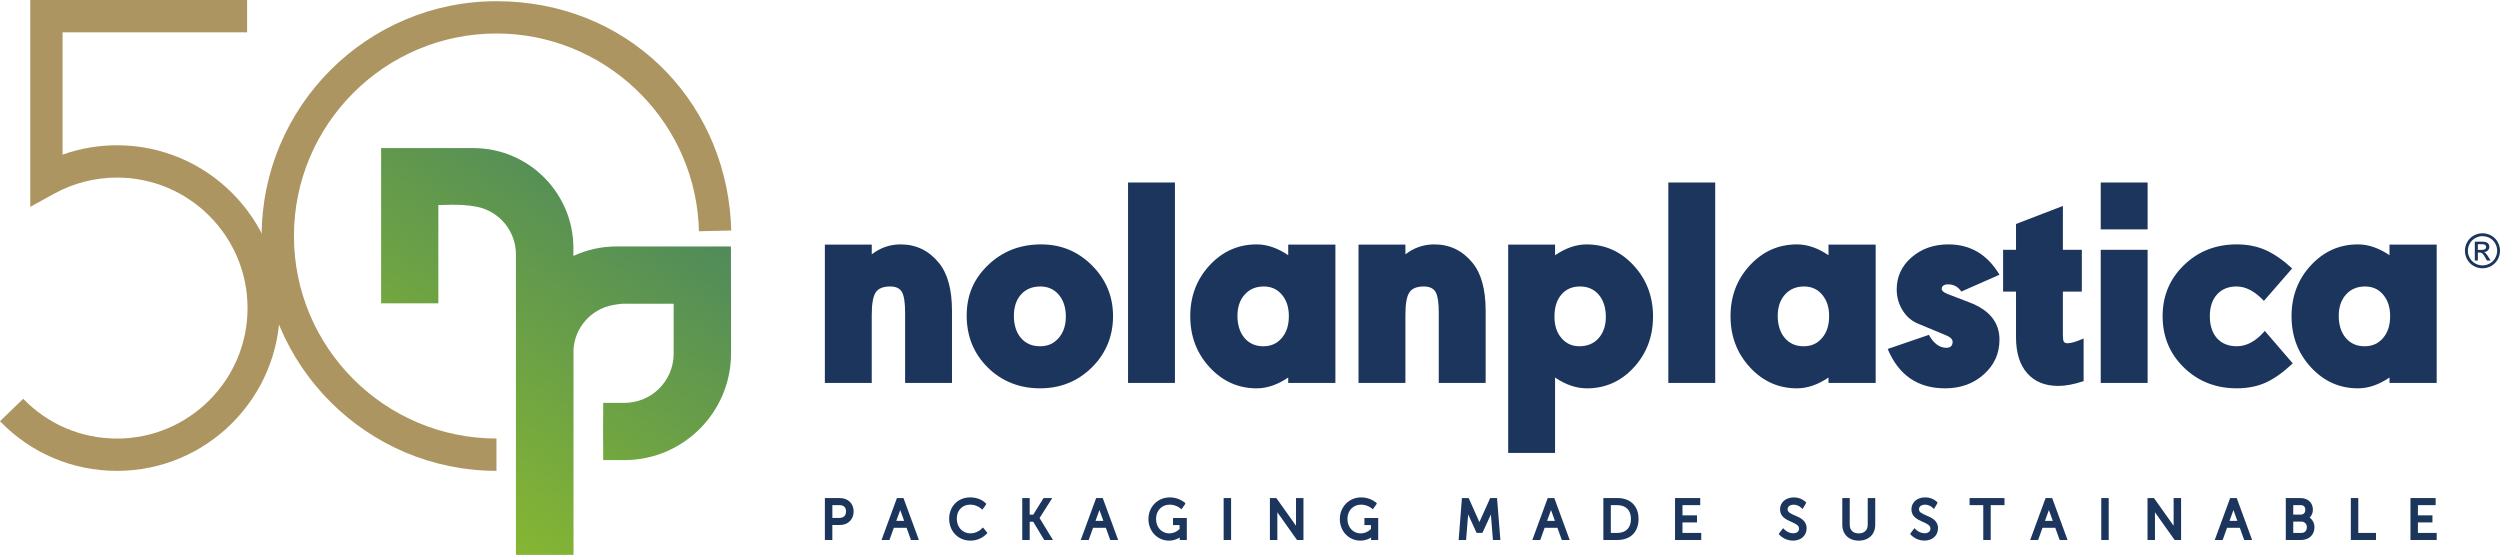 <svg xmlns="http://www.w3.org/2000/svg" xmlns:xlink="http://www.w3.org/1999/xlink" id="Livello_2" data-name="Livello 2" viewBox="0 0 1655.22 367.4"><defs><style>      .cls-1, .cls-2 {        fill: #1b355c;      }      .cls-3 {        fill: #ad9561;      }      .cls-2 {        fill-rule: evenodd;      }      .cls-4 {        fill: url(#Sfumatura_senza_nome_2);      }    </style><linearGradient id="Sfumatura_senza_nome_2" data-name="Sfumatura senza nome 2" x1="239.45" y1="2788.92" x2="611.58" y2="2243.13" gradientTransform="translate(0 -2423.22)" gradientUnits="userSpaceOnUse"><stop offset="0" stop-color="#92c029"></stop><stop offset="1" stop-color="#034c94"></stop></linearGradient></defs><g id="Livello_1-2" data-name="Livello 1"><g><g><g><g><path class="cls-2" d="M1640.55,165.44h2.45c.83.08,1.67-.1,2.39-.53.71-.59.85-1.62.33-2.38-.21-.3-.51-.52-.85-.65-.66-.18-1.35-.25-2.03-.21h-2.29v3.77ZM1638.54,172.46v-12.46h4.29c1.07-.05,2.15.06,3.18.34.64.22,1.2.65,1.58,1.21.37.54.58,1.18.58,1.84,0,.89-.34,1.75-.97,2.38-.69.69-1.62,1.1-2.6,1.14.4.16.76.39,1.06.69.7.75,1.32,1.58,1.84,2.47l1.53,2.45h-2.47l-1.11-1.97c-.52-1.09-1.24-2.07-2.11-2.91-.48-.32-1.05-.47-1.62-.43h-1.18v5.31l-2.02-.06ZM1643.63,156.35c-1.67.01-3.3.44-4.76,1.26-1.53.82-2.79,2.06-3.63,3.58-.85,1.47-1.3,3.14-1.31,4.84,0,1.68.45,3.34,1.28,4.8.83,1.51,2.08,2.76,3.59,3.59,2.99,1.73,6.68,1.73,9.67,0,1.51-.83,2.75-2.08,3.58-3.59,1.72-2.99,1.72-6.68,0-9.67-.83-1.52-2.1-2.76-3.63-3.58-1.47-.8-3.12-1.21-4.79-1.2v-.03ZM1643.63,154.43c2,.01,3.96.53,5.71,1.49,1.83.98,3.34,2.48,4.34,4.3,2.06,3.59,2.06,8,0,11.59-.99,1.82-2.48,3.31-4.29,4.3-3.58,2.04-7.98,2.04-11.56,0-1.82-.99-3.31-2.49-4.3-4.3-1-1.75-1.53-3.74-1.53-5.76,0-2.05.54-4.05,1.55-5.83,1.01-1.82,2.52-3.31,4.35-4.3,1.76-.96,3.73-1.47,5.74-1.46v-.03Z"></path><g><g><path class="cls-1" d="M556.12,329.76h-9.98v27.75h4.94v-9.93h5.07c5.31,0,9.04-3.69,9.04-8.96s-3.75-8.85-9.06-8.85ZM560.15,338.62c0,2.72-1.59,4.29-4.34,4.29h-4.71v-8.46h4.75c2.77,0,4.31,1.48,4.31,4.18h0Z"></path><path class="cls-1" d="M593.85,329.76l-10.19,27.75h5.24l2.9-8.06h8.44l2.9,8.06h5.24l-10.19-27.75h-4.34ZM593.43,344.85l2.61-7.15,2.58,7.15h-5.18Z"></path><path class="cls-1" d="M649.86,350.15h0c-1.96,1.9-4.58,2.97-7.31,3-5.26,0-9.07-4.09-9.07-9.72s3.69-9.33,8.96-9.33c2.52.01,4.97.88,6.93,2.47l1.01.89,2.24-3.1.35-.84-.62-.59c-2.41-2.3-6.05-3.62-9.99-3.62-8.07,0-13.93,5.95-13.93,14.15s5.9,14.48,14.04,14.48c4.02.05,7.88-1.55,10.69-4.42l.64-.64-3-3.66-.96.94Z"></path><polygon class="cls-1" points="696.68 329.76 690.93 329.76 684.1 340.74 681.75 340.74 681.75 329.76 676.82 329.76 676.82 357.52 681.75 357.52 681.75 345.42 684.08 345.42 691.35 357.52 697.14 357.52 688.28 342.98 696.68 329.76"></polygon><path class="cls-1" d="M725.75,329.76l-10.19,27.75h5.24l2.9-8.06h8.47l2.9,8.06h5.24l-10.19-27.75h-4.37ZM725.33,344.85l2.61-7.15,2.58,7.15h-5.18Z"></path><path class="cls-1" d="M776.64,347.65h4.34v2.58c-1.77,1.83-4.19,2.89-6.73,2.93-5.13,0-8.85-4.03-8.85-9.58s3.82-9.47,9.07-9.47c2.42.02,4.78.81,6.73,2.24l1.01.85,2.27-3.16.37-.9-.72-.58c-2.8-2.14-6.24-3.28-9.77-3.23-7.86,0-14,6.28-14,14.29s5.86,14.33,13.64,14.33c2.5,0,4.95-.71,7.06-2.06v1.62h4.71v-14.54h-9.13v4.68Z"></path><rect class="cls-1" x="810.16" y="329.76" width="4.93" height="27.75"></rect><polygon class="cls-1" points="858.07 348.1 845.06 329.76 840.79 329.76 840.79 357.52 845.72 357.52 845.72 339.18 858.73 357.52 863 357.52 863 329.76 858.07 329.76 858.07 348.1"></polygon><path class="cls-1" d="M903.36,347.65h4.34v2.58c-1.77,1.83-4.19,2.89-6.73,2.93-5.13,0-8.85-4.03-8.85-9.58s3.82-9.47,9.07-9.47c2.42.02,4.78.81,6.73,2.24l1.01.85,2.27-3.16.37-.9-.72-.58c-2.8-2.14-6.24-3.28-9.77-3.23-7.86,0-14,6.28-14,14.29s5.86,14.33,13.64,14.33c2.5,0,4.95-.71,7.06-2.06v1.62h4.71v-14.54h-9.13v4.68Z"></path><path class="cls-1" d="M986.63,329.76l-7,15.6c-.05.1-.09.22-.14.33-.05-.11-.09-.22-.14-.33l-6.95-15.59h-4.48l-2.17,27.75h4.94l1.35-16.96,5.59,12.24h3.87l5.6-12.19,1.35,16.9h4.94l-2.22-27.75h-4.53Z"></path><path class="cls-1" d="M1024.72,329.76l-10.19,27.75h5.25l2.9-8.06h8.47l2.9,8.06h5.23l-10.19-27.75h-4.37ZM1024.3,344.85l2.61-7.15,2.58,7.15h-5.18Z"></path><path class="cls-1" d="M1070.93,329.76h-9.36v27.75h9.36c8.59,0,13.94-5.32,13.94-13.89s-5.33-13.86-13.94-13.86ZM1079.83,343.63c0,5.86-3.34,9.22-9.15,9.22h-4.17v-18.4h4.17c5.81,0,9.15,3.34,9.15,9.19Z"></path><polygon class="cls-1" points="1113.95 345.89 1123.57 345.89 1123.57 341.21 1113.95 341.21 1113.95 334.44 1125.69 334.44 1125.69 329.76 1109.02 329.76 1109.02 357.52 1126.37 357.52 1126.37 352.84 1113.95 352.84 1113.95 345.89"></polygon><path class="cls-1" d="M1188.41,341.29l-.38.91h0l.38-.91c-3.02-1.3-4.87-2.17-4.87-4.11,0-1.81,1.64-3.03,4.07-3.03,1.75.03,3.43.68,4.74,1.83l1.12,1.05,2.1-3.58.26-.81-.58-.54c-2.08-1.82-4.76-2.81-7.53-2.78-5.41,0-9.18,3.29-9.18,7.96,0,4.92,4.17,6.76,7.52,8.25,3.16,1.39,5.07,2.39,5.07,4.46,0,1.88-1.52,3.1-3.89,3.1-2.14-.06-4.17-.93-5.7-2.43l-.98-.96-2.44,3.16-.38.83.62.62c2.35,2.32,5.52,3.62,8.82,3.62,5.28,0,8.96-3.36,8.96-8.17-.02-5.16-4.27-7-7.72-8.48Z"></path><path class="cls-1" d="M1236.6,347.37c0,3.62-2.23,5.79-5.97,5.79s-5.94-2.17-5.94-5.73v-17.67h-4.93v17.71c0,6.27,4.34,10.48,10.91,10.48s10.9-4.21,10.9-10.48v-17.71h-4.97v17.6Z"></path><path class="cls-1" d="M1275.42,341.29l-.4.89h0l.38-.91c-3.02-1.3-4.87-2.17-4.87-4.11,0-1.81,1.64-3.03,4.07-3.03,1.74.03,3.42.67,4.74,1.82l1.12,1.06,2.09-3.58.26-.81-.57-.54c-2.08-1.82-4.76-2.81-7.53-2.78-5.41,0-9.18,3.29-9.18,7.96,0,4.92,4.16,6.76,7.52,8.25,3.16,1.39,5.07,2.39,5.07,4.46,0,1.88-1.53,3.1-3.89,3.1-2.14-.06-4.17-.93-5.7-2.43l-.98-.96-2.44,3.16-.38.83.62.62c2.35,2.32,5.52,3.63,8.82,3.62,5.28,0,8.96-3.36,8.96-8.17.01-5.15-4.27-6.99-7.71-8.46Z"></path><polygon class="cls-1" points="1304.03 334.44 1313.1 334.44 1313.1 357.52 1318.03 357.52 1318.03 334.44 1327.14 334.44 1327.14 329.76 1304.03 329.76 1304.03 334.44"></polygon><path class="cls-1" d="M1354.36,329.76l-10.19,27.75h5.24l2.9-8.06h8.47l2.9,8.06h5.23l-10.19-27.75h-4.37ZM1353.94,344.85l2.61-7.15,2.58,7.15h-5.18Z"></path><rect class="cls-1" x="1391.22" y="329.76" width="4.93" height="27.75"></rect><polygon class="cls-1" points="1439.13 348.1 1426.12 329.76 1421.85 329.76 1421.85 357.52 1426.78 357.52 1426.78 339.18 1439.8 357.52 1444.07 357.52 1444.07 329.76 1439.13 329.76 1439.13 348.1"></polygon><path class="cls-1" d="M1476.55,329.76l-10.19,27.75h5.24l2.9-8.06h8.46l2.9,8.06h5.24l-10.19-27.75h-4.37ZM1476.13,344.85l2.61-7.15,2.58,7.15h-5.18Z"></path><path class="cls-1" d="M1529.22,342.7c1.4-1.42,2.16-3.35,2.11-5.34,0-4.47-3.32-7.59-8.07-7.59h-9.86v27.75h10.14c5.19,0,8.82-3.42,8.82-8.31.08-2.55-1.09-4.98-3.14-6.51ZM1523.59,352.83h-5.26v-7.48h5.22c1.95-.14,3.64,1.33,3.78,3.28.01.16.01.33,0,.5,0,2.35-1.36,3.71-3.74,3.71h0ZM1523.26,340.73h-4.93v-6.3h4.86c1.99,0,3.13,1.13,3.13,3.1s-1.17,3.2-3.06,3.2Z"></path><polygon class="cls-1" points="1561.39 329.76 1556.46 329.76 1556.46 357.52 1573.12 357.52 1573.12 352.84 1561.39 352.84 1561.39 329.76"></polygon><polygon class="cls-1" points="1600.87 352.84 1600.87 345.89 1610.49 345.89 1610.49 341.21 1600.87 341.21 1600.87 334.44 1612.61 334.44 1612.61 329.76 1595.94 329.76 1595.94 357.52 1613.3 357.52 1613.3 352.84 1600.87 352.84"></polygon></g><g><path class="cls-1" d="M546.14,161.94h31.04v6.44c5.7-4.38,12.07-6.57,19.1-6.57,10.21,0,18.63,4.05,25.27,12.14,5.83,7.03,8.75,17.64,8.75,31.83v47.75h-31.04v-46.55c0-6.63-.7-11.17-2.09-13.63-1.39-2.45-4.01-3.68-7.86-3.68-4.64,0-7.83,1.33-9.55,3.98-1.73,2.65-2.59,7.63-2.59,14.92v44.96h-31.04v-91.59Z"></path><path class="cls-1" d="M689.38,161.81c13.13,0,24.34,4.64,33.62,13.93,9.28,9.29,13.93,20.49,13.93,33.62s-4.68,24.7-14.03,33.92c-9.35,9.22-20.79,13.83-34.32,13.83s-25.34-4.61-34.62-13.83c-9.29-9.22-13.93-20.66-13.93-34.32s4.74-24.44,14.23-33.52c9.48-9.08,21.19-13.63,35.12-13.63ZM688.78,189.67c-5.31,0-9.55,1.76-12.73,5.27-3.18,3.52-4.77,8.26-4.77,14.22s1.56,10.98,4.68,14.62c3.12,3.65,7.33,5.47,12.63,5.47s9.15-1.82,12.33-5.47c3.18-3.65,4.77-8.39,4.77-14.22s-1.56-10.77-4.68-14.42c-3.12-3.65-7.2-5.47-12.24-5.47Z"></path><path class="cls-1" d="M777.91,120.83v132.7h-31.04V120.83h31.04Z"></path><path class="cls-1" d="M884.15,161.94v91.59h-31.24v-3.58c-7.03,4.77-14,7.16-20.89,7.16-12.2,0-22.58-4.64-31.14-13.93-8.56-9.28-12.83-20.56-12.83-33.82s4.28-24.5,12.83-33.72c8.55-9.22,18.93-13.83,31.14-13.83,6.89,0,13.86,2.39,20.89,7.16v-7.04h31.24ZM836.8,189.67c-5.31,0-9.55,1.79-12.73,5.37-3.18,3.58-4.77,8.29-4.77,14.13s1.56,10.98,4.68,14.62c3.12,3.65,7.26,5.47,12.43,5.47s9.12-1.82,12.24-5.47c3.11-3.65,4.68-8.46,4.68-14.42s-1.53-10.58-4.58-14.22c-3.05-3.65-7.03-5.47-11.94-5.47Z"></path><path class="cls-1" d="M899.47,161.94h31.04v6.44c5.7-4.38,12.07-6.57,19.1-6.57,10.21,0,18.63,4.05,25.27,12.14,5.83,7.03,8.75,17.64,8.75,31.83v47.75h-31.04v-46.55c0-6.63-.7-11.17-2.09-13.63-1.39-2.45-4.01-3.68-7.86-3.68-4.64,0-7.83,1.33-9.55,3.98-1.73,2.65-2.59,7.63-2.59,14.92v44.96h-31.04v-91.59Z"></path><path class="cls-1" d="M998.55,299.89v-137.95h31.04v7.04c7.03-4.77,13.99-7.16,20.89-7.16,12.2,0,22.58,4.64,31.14,13.93,8.55,9.29,12.83,20.56,12.83,33.82s-4.25,24.51-12.73,33.72c-8.49,9.22-18.84,13.83-31.04,13.83-7.03,0-14.06-2.39-21.09-7.16v49.94h-31.04ZM1058.53,195.14c-3.12-3.65-7.26-5.47-12.43-5.47s-9.29,1.79-12.33,5.37c-3.05,3.58-4.58,8.42-4.58,14.52s1.52,10.58,4.58,14.22c3.05,3.65,7.03,5.47,11.94,5.47,5.3,0,9.55-1.79,12.73-5.37,3.18-3.58,4.77-8.29,4.77-14.13s-1.56-10.97-4.68-14.62Z"></path><path class="cls-1" d="M1135.62,120.83v132.7h-31.04V120.83h31.04Z"></path><path class="cls-1" d="M1241.86,161.94v91.59h-31.24v-3.58c-7.03,4.77-13.99,7.16-20.89,7.16-12.2,0-22.58-4.64-31.14-13.93-8.55-9.28-12.83-20.56-12.83-33.82s4.28-24.5,12.83-33.72c8.56-9.22,18.93-13.83,31.14-13.83,6.9,0,13.86,2.39,20.89,7.16v-7.04h31.24ZM1194.51,189.67c-5.31,0-9.55,1.79-12.73,5.37-3.18,3.58-4.77,8.29-4.77,14.13s1.56,10.98,4.68,14.62c3.11,3.65,7.26,5.47,12.43,5.47s9.12-1.82,12.24-5.47c3.12-3.65,4.68-8.46,4.68-14.42s-1.53-10.58-4.58-14.22c-3.05-3.65-7.03-5.47-11.94-5.47Z"></path><path class="cls-1" d="M1249.82,231.05l27.26-9.35c3.18,5.7,7.03,8.56,11.54,8.56,2.79,0,4.18-1.32,4.18-3.98,0-1.72-1.53-3.18-4.58-4.38l-17.71-7.36c-4.51-1.72-8.09-4.71-10.74-8.95-2.66-4.24-3.98-8.88-3.98-13.93,0-8.49,3.28-15.58,9.85-21.29,6.57-5.7,14.69-8.56,24.37-8.56,14.59,0,25.86,6.7,33.82,20.09l-25.27,11.14c-2.12-3.18-5.04-4.77-8.75-4.77-1.46,0-2.55.3-3.28.9-.73.6-1.03,1.36-.9,2.29,0,1.06,1.26,2.12,3.78,3.18l14.52,5.57c13.26,5.04,19.9,13.26,19.9,24.67,0,9.15-3.45,16.81-10.35,22.98-6.9,6.17-15.45,9.25-25.67,9.25-18.04,0-30.71-8.69-38-26.06Z"></path><path class="cls-1" d="M1378.34,193.05h-12.53v28.65c0,2.26.2,3.75.6,4.48.4.73,1.26,1.09,2.59,1.09,2.25,0,5.77-1.06,10.54-3.18v28.25c-6.37,2.12-11.94,3.18-16.71,3.18-8.89,0-15.79-2.82-20.69-8.46-4.91-5.64-7.36-13.56-7.36-23.77v-30.24h-8.55v-27.65h8.55v-17.11l31.04-11.94v29.05h12.53v27.65Z"></path><path class="cls-1" d="M1390.87,165.39h31.04v88.14h-31.04v-88.14Z"></path><rect class="cls-1" x="1390.87" y="120.83" width="31.04" height="31.04"></rect><path class="cls-1" d="M1517.6,177.73l-18.7,21.49c-5.97-6.37-12.01-9.55-18.1-9.55-5.44,0-9.75,1.76-12.93,5.27-3.18,3.52-4.77,8.32-4.77,14.42s1.59,11.11,4.77,14.62c3.18,3.52,7.56,5.27,13.13,5.27,6.5,0,12.66-3.38,18.5-10.15l18.5,21.49c-6.37,5.97-12.33,10.22-17.91,12.73-5.57,2.52-11.94,3.78-19.1,3.78-13.93,0-25.6-4.58-35.02-13.73-9.42-9.15-14.13-20.49-14.13-34.02s4.71-24.67,14.13-33.82c9.42-9.15,21.09-13.73,35.02-13.73,6.89,0,13.16,1.23,18.8,3.68,5.64,2.46,11.57,6.53,17.81,12.24Z"></path><path class="cls-1" d="M1613.3,161.94v91.59h-31.24v-3.58c-7.03,4.77-13.99,7.16-20.89,7.16-12.2,0-22.58-4.64-31.14-13.93-8.55-9.28-12.83-20.56-12.83-33.82s4.28-24.5,12.83-33.72c8.56-9.22,18.93-13.83,31.14-13.83,6.9,0,13.86,2.39,20.89,7.16v-7.04h31.24ZM1565.95,189.67c-5.31,0-9.55,1.79-12.73,5.37-3.18,3.58-4.77,8.29-4.77,14.13s1.56,10.98,4.68,14.62c3.11,3.65,7.26,5.47,12.43,5.47s9.12-1.82,12.24-5.47c3.12-3.65,4.68-8.46,4.68-14.42s-1.53-10.58-4.58-14.22c-3.05-3.65-7.03-5.47-11.94-5.47Z"></path></g></g></g><g id="Livello_1-2-2-2" data-name="Livello 1-2-2-2"><path class="cls-4" d="M483.91,163.17h-75.9c-9.8,0-19.49,2.15-28.37,6.3v-4.87c.16-36.59-29.37-66.38-65.96-66.55,0,0-.01,0-.02,0h-61.33v102.76h37.9v-65.1h2.67c4.42-.14,8.82-.24,13.21,0h0c3.17.17,6.32.55,9.44,1.14,15.38,2.99,26.37,16.61,26.04,32.28v198.26h38.12v-105.08h0v-31.14c1.01-14.51,11.7-26.51,25.99-29.19,2-.39,4.02-.68,6.06-.87h34.26v33.24c-.1,17.98-14.76,32.47-32.73,32.37-.15,0-.31,0-.46,0h-13.46v5.92c-.11,8.69-.14,17.39,0,26.09v5.88h15.1c38.2-.6,69.01-31.47,69.54-69.67v-33.82h0l-.08-37.94Z"></path></g></g><path class="cls-3" d="M328.71,311.74c-85.72,0-155.47-69.74-155.47-155.47S242.99.8,328.71.8s149.74,63.72,155.13,145.06c.15,2.24.25,4.49.3,6.76l-21.38.49c-.05-1.96-.13-3.9-.26-5.84-4.64-70.14-63.41-125.09-133.79-125.09-73.93,0-134.08,60.15-134.08,134.08s60.15,134.08,134.08,134.08v21.39Z"></path></g><path class="cls-3" d="M77.49,311.75c-29.47,0-56.99-11.67-77.49-32.86l15.37-14.87c16.44,16.99,38.5,26.35,62.13,26.35,47.64,0,86.4-38.76,86.4-86.4s-38.76-86.4-86.4-86.4c-14.57,0-28.95,3.68-41.6,10.65l-15.86,8.73V0h143.57v21.39H41.43v80.98c11.52-4.08,23.74-6.2,36.06-6.2,59.43,0,107.79,48.36,107.79,107.79s-48.36,107.79-107.79,107.79Z"></path></g></g></svg>
